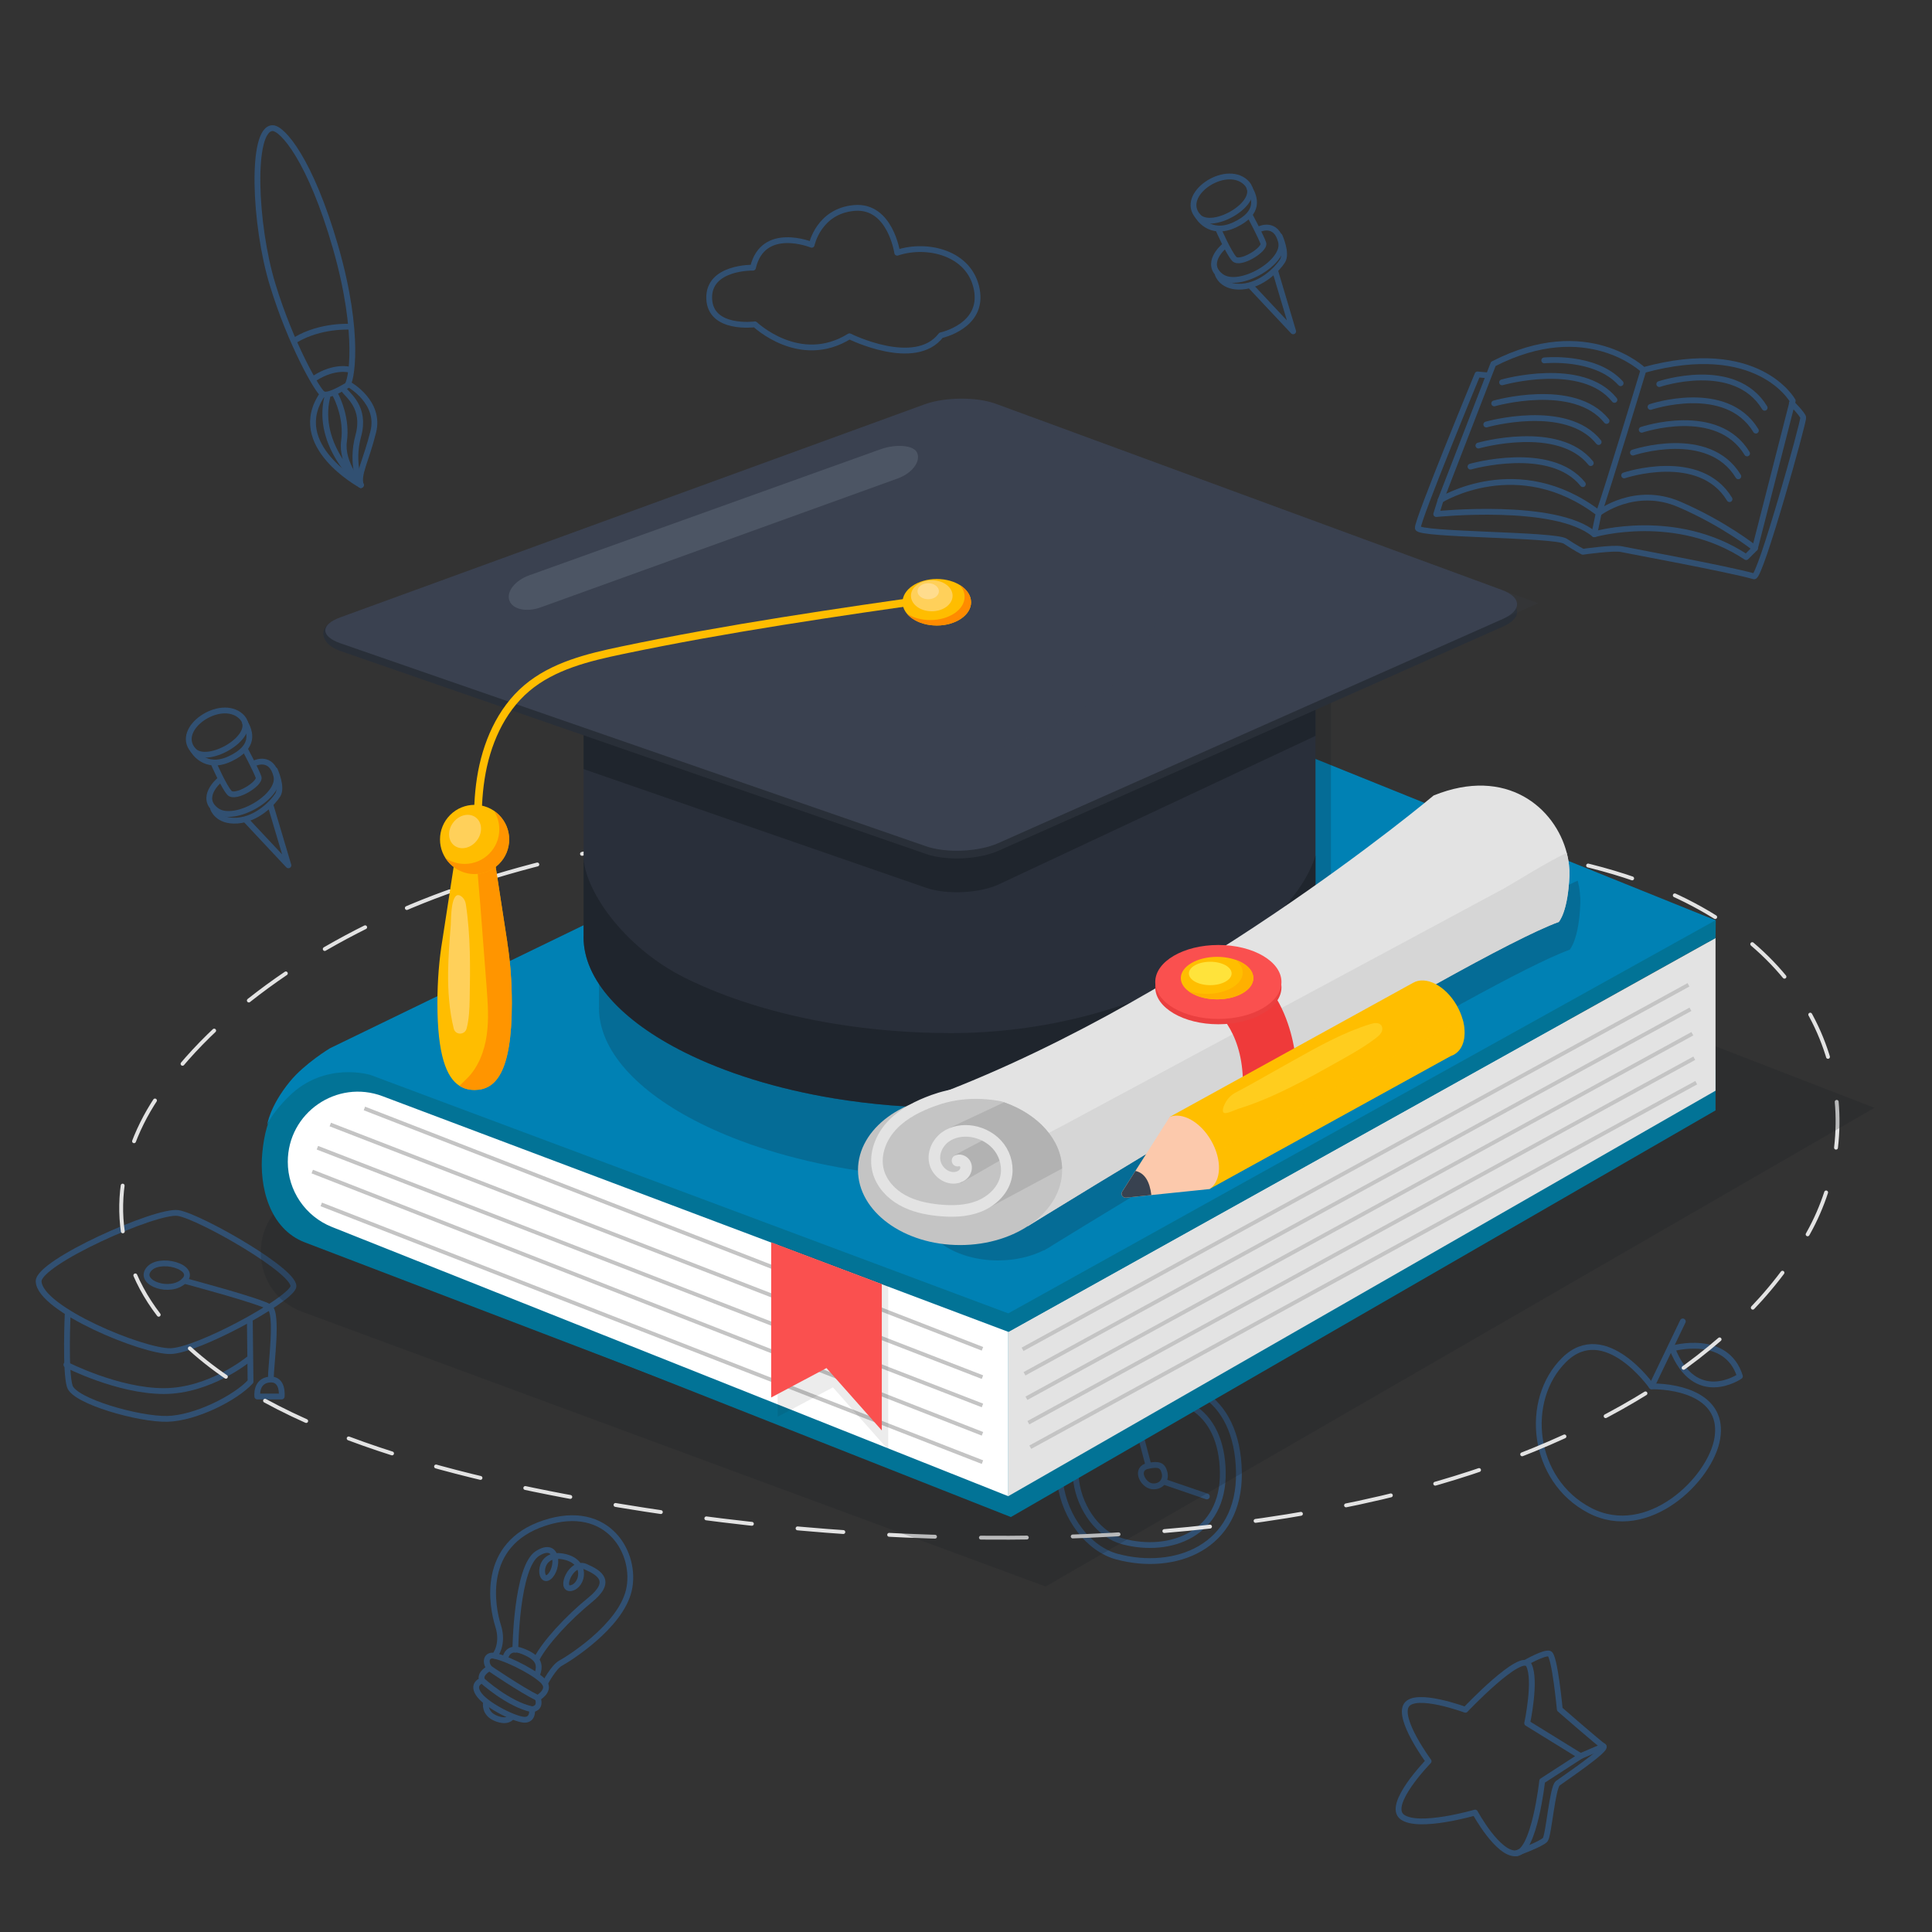 <svg viewBox="0 0 500 500" xmlns="http://www.w3.org/2000/svg">
  <rect x="0" y="0" width="500" height="500" fill="#333333" stroke="none"/>
  <defs>
    <style>
      .cls-1 {
        fill: #ffbd00;
      }

      .cls-2 {
        fill: #d6d6d6;
      }

      .cls-3 {
        fill: #fcc9ac;
      }

      .cls-4 {
        mix-blend-mode: color-burn;
        opacity: .14;
      }

      .cls-4, .cls-5 {
        fill: #3a4150;
      }

      .cls-6 {
        fill: #e3e3e3;
      }

      .cls-7 {
        fill: #292f3a;
      }

      .cls-8 {
        fill: #292f38;
      }

      .cls-9 {
        fill: #141414;
        opacity: .08;
      }

      .cls-10 {
        fill: #555e6d;
        opacity: .7;
      }

      .cls-11 {
        stroke-dasharray: 11.88 11.88;
      }

      .cls-11, .cls-12, .cls-13 {
        stroke-linecap: round;
        stroke-linejoin: round;
      }

      .cls-11, .cls-12, .cls-13, .cls-14, .cls-15 {
        fill: none;
      }

      .cls-11, .cls-13 {
        stroke: #e3e3e3;
      }

      .cls-12 {
        stroke: #2f8cf2;
        stroke-width: 1.5px;
      }

      .cls-16 {
        fill: #027396;
      }

      .cls-17, .cls-18 {
        fill: #ffbe00;
      }

      .cls-19 {
        fill: #ffb000;
      }

      .cls-20, .cls-21 {
        fill: #ff8b00;
      }

      .cls-22 {
        fill: #ffd05a;
      }

      .cls-23 {
        isolation: isolate;
      }

      .cls-24 {
        fill: #c4c4c4;
      }

      .cls-25 {
        opacity: .55;
      }

      .cls-25, .cls-26 {
        fill: #191d23;
      }

      .cls-26 {
        opacity: .21;
      }

      .cls-27 {
        fill: #ea3f3f;
      }

      .cls-28 {
        fill: #fff;
      }

      .cls-13 {
        stroke-width: 3px;
      }

      .cls-29 {
        fill: #384250;
      }

      .cls-18 {
        mix-blend-mode: multiply;
        opacity: .42;
      }

      .cls-30 {
        opacity: .33;
      }

      .cls-14 {
        stroke: #c4c4c4;
      }

      .cls-14, .cls-15 {
        stroke-miterlimit: 10;
      }

      .cls-31 {
        fill: #ffeb5a;
        opacity: .34;
      }

      .cls-15 {
        stroke: #ffbd00;
        stroke-width: 2px;
      }

      .cls-32 {
        fill: #ffe33b;
      }

      .cls-21 {
        opacity: .8;
      }

      .cls-33 {
        fill: #ffdc8d;
      }

      .cls-34 {
        fill: #0081b4;
      }

      .cls-35 {
        fill: #fa504f;
      }

      .cls-36 {
        fill: #ef3a3a;
      }

      .cls-37 {
        fill: #f45a16;
      }

      .cls-38 {
        fill: #b2b2b2;
      }
    </style>
  </defs>
  <g class="cls-23">
    <g id="OBJECTS">
      <g>
        <g class="cls-30">
          <g>
            <g>
              <path d="M425.33,95.77s-9.77,32.27-11.59,37.04c0,0,9.32-7.27,20.9-2.27,11.59,5,19.54,11.36,19.54,11.36l9.77-38.17s-8.86-16.13-38.63-7.95Z" class="cls-12"></path>
              <path d="M429.42,99.4s19.54-6.59,27.27,6.13" class="cls-12"></path>
              <path d="M427.15,105.31s19.54-6.59,27.27,6.13" class="cls-12"></path>
              <path d="M424.87,111.22s19.54-6.59,27.27,6.13" class="cls-12"></path>
              <path d="M422.6,117.13s19.54-6.59,27.27,6.14" class="cls-12"></path>
              <path d="M420.33,123.04s19.54-6.59,27.27,6.14" class="cls-12"></path>
              <path d="M380.56,120.76s20.68-5.91,29.08,4.54" class="cls-12"></path>
              <path d="M382.61,115.31s20.68-5.91,29.08,4.54" class="cls-12"></path>
              <path d="M384.65,109.86s20.68-5.91,29.08,4.54" class="cls-12"></path>
              <path d="M386.7,104.4s20.68-5.91,29.08,4.54" class="cls-12"></path>
              <path d="M388.74,98.95s20.68-5.91,29.08,4.54" class="cls-12"></path>
              <path d="M399.65,93.27s13.18-1.36,19.77,5.91" class="cls-12"></path>
              <path d="M372.84,129.4l-1.14,3.64s30.9-3.18,40.9,5.23c0,0,21.13-6.14,39.31,5.91l2.27-2.27" class="cls-12"></path>
              <path d="M412.6,138.26l1.14-5.45c-20.9-15.91-40.9-3.41-40.9-3.41l13.63-35.22c24.31-12.5,38.85,1.59,38.85,1.59" class="cls-12"></path>
              <path d="M384.88,97.13l-2.5-.23s-15.68,37.95-15.45,39.76c.23,1.82,35.45,1.59,38.17,3.41,2.73,1.82,4.54,2.73,4.54,2.73,0,0,7.95-1.14,10-.68,2.05.45,27.56,5.12,34.31,7.04,1.59.45,12.95-40.22,12.72-41.13-.23-.91-2.95-3.64-2.95-3.64" class="cls-12"></path>
            </g>
            <g>
              <path d="M70.49,33.16c-5.63.26-4.68,24.91.04,40.42,4.72,15.51,11.68,27.59,13,28.38,1.32.79,5.06-1.51,6.23-2.16,1.17-.65,3.59-13.15-2.9-35.76-6.5-22.61-13.8-30.99-16.36-30.88Z" class="cls-12"></path>
              <path d="M90.42,84.56s-7.45-.43-13.86,3.36" class="cls-12"></path>
              <path d="M90.5,95.67s-3.9-1.11-9.04,2.21" class="cls-12"></path>
              <path d="M90.51,99.6s7.98,4.51,6.1,12.11-4.11,11.04-3.22,13.82c0,0-19.1-10.33-9.87-23.57" class="cls-12"></path>
              <path d="M84.71,102.72c-3.14,12.79,8.68,22.81,8.68,22.81,0,0-5.16-5.53-4.36-11.34.8-5.81-1.61-10.91-2.35-12.24" class="cls-12"></path>
              <path d="M93.39,125.53s-2.68-5.39-.66-12.75c2.02-7.36-2.78-10.47-3.7-11.92" class="cls-12"></path>
            </g>
            <g>
              <path d="M50,194.16c-4.87-5.59,6.99-13.61,12.32-8.83,5.33,4.78-8.64,13.06-12.32,8.83Z" class="cls-12"></path>
              <path d="M50,194.16s2.94,5.33,9.56,2.21c6.62-3.13,5.15-6.99,3.86-9.38" class="cls-12"></path>
              <path d="M55.33,197.65s2.57,5.89,4.05,7.54c1.47,1.66,8.09-2.39,7.54-4.05-.55-1.66-3.49-7.17-3.49-7.17" class="cls-12"></path>
              <path d="M56.62,202.07s-5.15,4.41-.55,7.73c4.6,3.31,16.74-3.68,15.45-9.01-1.29-5.33-5.52-3.31-5.52-3.31" class="cls-12"></path>
              <path d="M55.15,209.24s1.1,3.49,6.25,3.13,9.2-4.6,10.48-6.62-.74-6.44-.74-6.44" class="cls-12"></path>
              <polyline points="63.61 212.18 74.64 223.95 70.04 208.5" class="cls-12"></polyline>
            </g>
            <g>
              <path d="M310.02,55.96c-4.87-5.59,6.99-13.61,12.32-8.83,5.33,4.78-8.64,13.06-12.32,8.83Z" class="cls-12"></path>
              <path d="M310.02,55.96s2.94,5.33,9.56,2.21c6.62-3.13,5.15-6.99,3.86-9.38" class="cls-12"></path>
              <path d="M315.36,59.45s2.57,5.89,4.05,7.54c1.47,1.66,8.09-2.39,7.54-4.05-.55-1.66-3.49-7.17-3.49-7.17" class="cls-12"></path>
              <path d="M316.64,63.87s-5.15,4.41-.55,7.72c4.6,3.31,16.74-3.68,15.45-9.01s-5.52-3.31-5.52-3.31" class="cls-12"></path>
              <path d="M315.17,71.04s1.1,3.49,6.25,3.13c5.15-.37,9.2-4.6,10.48-6.62,1.29-2.02-.74-6.44-.74-6.44" class="cls-12"></path>
              <polyline points="323.63 73.98 334.67 85.75 330.07 70.3" class="cls-12"></polyline>
            </g>
            <path d="M232.2,65.41s-1.8-12.36-11.07-11.59c-9.27.77-11.07,9.53-11.07,9.53,0,0-12.61-5.15-15.19,5.92,0,0-11.59-.26-11.33,7.98.26,8.24,11.84,6.69,11.84,6.69,0,0,11.59,11.07,24.46,3.09,0,0,16.99,8.5,23.69-.26,0,0,11.07-2.32,9.27-11.84-1.8-9.53-12.87-12.1-20.6-9.53Z" class="cls-12"></path>
            <g>
              <path d="M209.66,159.65c-31.49,1.34-40.85,17.08-40.61,32.93.25,15.85,7.18,24.02,14.61,24.26,0,0,.5,5.94-5.94,11.14,0,0,13.87.5,18.82-9.41,0,0,36.64,10.89,53.23-12.63s12.38-48.53-40.11-46.3Z" class="cls-12"></path>
              <path d="M209.66,159.65s36.46-6.14,51.25,11.39c13.37,15.85-2.48,61.4-64.37,47.54" class="cls-12"></path>
              <line y2="163.98" x2="250.66" y1="165.75" x1="247.88" class="cls-12"></line>
              <line y2="170.3" x2="259.86" y1="172.43" x1="255.96" class="cls-12"></line>
              <line y2="183.95" x2="264.96" y1="188.12" x1="258.09" class="cls-12"></line>
              <line y2="197.69" x2="261.9" y1="200.57" x1="253.45" class="cls-12"></line>
              <line y2="209.2" x2="253.45" y1="211.06" x1="245.65" class="cls-12"></line>
            </g>
          </g>
          <g>
            <path d="M128.02,428.53c-2.05-.47-2.67,1.5-1.36,3.22,0,0-2.69,1.28-1.9,3.15,0,0-2.93.87-.67,3.81,2.27,2.93,9.74,6.53,11.87,6.36,2.13-.17,1.72-2.71,1.72-2.71,0,0,2.46-.09,1.49-2.91,0,0,3.08-1.74,1.85-3.79-1.23-2.05-8.85-6.17-13-7.13Z" class="cls-12"></path>
            <path d="M128.02,428.53s2.46-2.87.89-7.79c-1.57-4.92-4.66-21.08,11.96-26.57,16.62-5.49,24.12,8.08,21.86,17.48-2.26,9.4-15.76,17.76-17.62,18.76s-4.09,5.26-4.09,5.26" class="cls-12"></path>
            <path d="M130.84,428.95s.5-3.15,4.38-1.63c3.87,1.52,4.86,3.16,3.8,6.03" class="cls-12"></path>
            <path d="M133.37,426.93s.24-21.47,5.76-24.91c5.52-3.44,5.47,4.07,2.95,6.1-2.52,2.02-3.19-6.51,3.55-5.32,6.74,1.19,5.21,7.63,2.15,8.2-3.07.56-.03-7.18,3.75-5.55,3.77,1.63,7.06,3.84,1.21,8.59-5.85,4.75-11.77,11.22-13.82,15.24" class="cls-12"></path>
            <path d="M126.67,431.75s8.16,5.58,12.51,7.7" class="cls-12"></path>
            <path d="M124.77,434.9s6.7,6.12,12.92,7.46" class="cls-12"></path>
            <path d="M125.76,440.72s-.54,2.72,2.57,3.98c3.1,1.26,4.05-.32,4.05-.32" class="cls-12"></path>
          </g>
          <g>
            <path d="M395.68,430.93c-1.9-3.81-16.44,11.56-16.44,11.56,0,0-12.93-4.8-15.26-1.19-2.33,3.6,5.74,14.5,5.74,14.5,0,0-11.02,11.29-6.82,14.43,4.2,3.14,18.84-1.14,18.84-1.14,0,0,5.91,10.93,10.64,10.56,4.72-.37,6.74-18.75,6.74-18.75l9.93-6.42-13.81-8.52s2.38-11.14.44-15.02Z" class="cls-12"></path>
            <path d="M394.88,430.28s4.71-2.71,6.09-2.32c1.38.38,2.7,14.41,2.7,14.41,0,0,10.17,8.87,11.32,9.58,1.15.71-10.42,8.5-11.83,9.55s-2.36,13.47-3.25,14.6c-.89,1.12-7.53,3.55-7.53,3.55" class="cls-12"></path>
            <line y2="451.94" x2="414.99" y1="454.47" x1="409.05" class="cls-12"></line>
          </g>
          <g>
            <path d="M288.62,360.58c-23.66,9.86-14.43,38.31.5,42.29,14.93,3.98,31.84-2.32,31.51-21.89-.33-19.57-14.1-27.86-32.01-20.4Z" class="cls-12"></path>
            <path d="M290.2,364.24c-19.41,8.09-11.84,31.43.41,34.69,12.24,3.26,26.12-1.9,25.85-17.96s-11.56-22.85-26.26-16.73Z" class="cls-12"></path>
            <path d="M297.24,379.32c-3.72.7-1.49,4.98.83,5.31,2.32.33,3.81-1.49,3.32-3.48-.5-1.99-1.49-2.32-4.15-1.82Z" class="cls-12"></path>
            <line y2="366.72" x2="293.92" y1="379.32" x1="297.24" class="cls-12"></line>
            <line y2="387.28" x2="312.33" y1="383.47" x1="301.22" class="cls-12"></line>
          </g>
          <g>
            <path d="M427.44,358.78s-12.1-17.23-22.63-6.86c-10.54,10.37-8.46,31.12,6.59,38.97,15.06,7.85,31.35-8.09,33.05-18.69s-9.3-13.41-17.01-13.42Z" class="cls-12"></path>
            <line y2="341.98" x2="435.51" y1="358.78" x1="427.44" class="cls-12"></line>
            <path d="M432.76,348.99s14-4.08,17.53,7.19c0,0-11.57,8.02-17.53-7.19Z" class="cls-12"></path>
          </g>
          <g>
            <path d="M10,331.63c.26,7.23,27.16,18.22,34.16,18.04,7.01-.18,30.13-12.79,31.71-16.47,1.58-3.68-24.18-18.4-29.78-19.27-5.61-.88-36.27,12.79-36.09,17.69Z" class="cls-12"></path>
            <path d="M38.38,328.65c-2.47,3.45,5.78,6.31,9.29,2.8s-6.66-6.48-9.29-2.8Z" class="cls-12"></path>
            <path d="M47.67,331.46s19.8,5.26,22.07,6.83c2.28,1.58.35,14.89.35,18.57" class="cls-12"></path>
            <path d="M66.59,361.41h6.31s.53-4.73-3.15-4.38c-3.68.35-3.15,4.38-3.15,4.38Z" class="cls-12"></path>
            <path d="M17.53,339.69s-.7,15.24.53,19.1c1.23,3.85,17.87,8.58,25.23,8.41,7.36-.18,17.69-5.43,21.55-9.64l-.18-15.59" class="cls-12"></path>
            <path d="M17.18,353.18s13.31,6.83,25.23,6.83,21.9-8.23,21.9-8.23" class="cls-12"></path>
          </g>
        </g>
        <g>
          <path d="M256.9,211.46c-9.83-.06-19.62.07-29.36.44-39.77,1.5-78.84,7-112.32,19.18-31.6,11.5-59.88,30.77-74.75,53.16-11.15,16.79-13.34,37.89.67,56.11,21.6,28.08,71.89,41,112.65,48.19,69.81,12.32,146.74,13.61,209.73-2.41,46.68-11.88,86.57-35,104.45-66.96,15.22-27.22,9.27-66.72-33.66-87.05-28.68-13.58-64.04-13.94-95.73-16.57-27.29-2.27-54.63-3.91-81.7-4.08Z" class="cls-11"></path>
          <path d="M151.04,215.27c0,.1-.01.2-.01.29v-.29h.01Z" class="cls-25"></path>
          <g>
            <path d="M78.21,339.5l192.4,71.1,214.52-123.9-196.82-76.17-211.35,98.69c-13.22,6.17-12.43,25.23,1.26,30.28Z" class="cls-26"></path>
            <polygon points="78.06 281.7 261.61 346.52 443.98 244.6 286.16 180.86 78.06 281.7" class="cls-37"></polygon>
            <path d="M261.98,391.53s-183.05-69.99-183.08-70c-9.18-3.51-11.87-14.44-11.01-23.26.44-4.51,1.44-8.98,4.1-12.74,2.45-3.46,6-6.2,10.14-7.27,3.41-.88,7.02-.52,10.23.91,0,0,161.92,71.89,161.92,71.89l7.71,40.47Z" class="cls-16"></path>
            <polygon points="78.06 320.12 261.61 392.61 443.98 287.37 443.98 276.87 286.16 225.19 78.06 320.12" class="cls-16"></polygon>
            <polygon points="260.93 387.21 443.98 282.27 443.98 242.74 260.93 344.69 260.93 387.21" class="cls-6"></polygon>
            <polygon points="78.06 279.87 260.91 344.73 443.98 242.77 444.04 238.2 286.16 179.03 78.06 279.87" class="cls-16"></polygon>
            <path d="M69.16,291.14s.97-2.85,5.65-7.44c9.33-9.17,21.08-5.5,21.08-5.5l165.05,61.7,183.03-101.74-158.49-63.92-200.09,97.05s-6.52,3.93-10.34,8.58c-5.33,6.5-5.9,11.27-5.9,11.27Z" class="cls-34"></path>
            <path d="M260.93,387.21l-175.02-69.67c-6.9-2.75-11.43-9.43-11.43-16.86h0c0-12.68,12.67-21.45,24.54-16.98l161.92,60.98v42.53Z" class="cls-28"></path>
            <g>
              <line y2="349.07" x2="254.26" y1="286.87" x1="94.31" class="cls-14"></line>
              <line y2="356.4" x2="254.26" y1="291.03" x1="85.48" class="cls-14"></line>
              <line y2="363.73" x2="254.26" y1="297.03" x1="82.14" class="cls-14"></line>
              <line y2="371.07" x2="254.26" y1="303.2" x1="80.81" class="cls-14"></line>
              <line y2="378.4" x2="254.26" y1="311.7" x1="83.14" class="cls-14"></line>
            </g>
            <polygon points="229.87 375.2 215.56 359.05 201.24 366.67 201.24 350.86 201.24 321.87 229.87 332.68 229.87 350.86 229.87 375.2" class="cls-9"></polygon>
            <polygon points="228.21 370.2 213.89 354.05 199.58 361.67 199.58 345.86 199.58 321.51 228.21 332.33 228.21 345.86 228.21 370.2" class="cls-35"></polygon>
            <line y2="254.87" x2="436.98" y1="349.2" x1="264.64" class="cls-14"></line>
            <line y2="261.2" x2="437.48" y1="355.53" x1="265.14" class="cls-14"></line>
            <line y2="267.53" x2="437.98" y1="361.87" x1="265.64" class="cls-14"></line>
            <line y2="273.87" x2="438.48" y1="368.2" x1="266.14" class="cls-14"></line>
            <line y2="280.2" x2="438.98" y1="374.53" x1="266.64" class="cls-14"></line>
          </g>
          <path d="M151.02,215.85c0-.09,0-.19,0-.29v.64c0-.12,0-.23,0-.35Z" class="cls-25"></path>
          <rect height="26.67" width="189.42" y="145.8" x="151.03" class="cls-25"></rect>
          <g>
            <path d="M345.28,260.85c0,22.88-42.59,44.18-95.13,44.18-10.61,0-20.81-.87-30.34-2.44-14.87-2.46-28.09-6.64-38.66-11.92-16.19-8.09-26.13-18.77-26.13-29.82,0-.19,0-.38.02-.58h-.01v-69.47l189.42-13.1v77.68c.55,1.79.83,3.62.83,5.47Z" class="cls-26"></path>
            <path d="M341.28,242.52c0,22.88-42.59,44.18-95.13,44.18-10.61,0-20.81-.87-30.34-2.44-14.87-2.46-28.09-6.64-38.66-11.92-16.19-8.09-26.13-18.77-26.13-29.82,0-.19,0-.38.02-.58h-.01v-69.47h189.42v64.58c.55,1.79.83,3.62.83,5.47Z" class="cls-7"></path>
            <path d="M341.28,242.52c0,22.88-42.59,44.18-95.13,44.18-10.61,0-20.81-.87-30.34-2.44-14.87-2.46-28.09-6.64-38.66-11.92-16.19-8.09-26.13-18.77-26.13-29.82,0-.19,0-.38.02-.58h-.01v-20.41c0,8.38,10.1,23.47,26.12,31.47,10.57,5.28,23.79,9.46,38.66,11.92,9.53,1.57,19.73,2.44,30.34,2.44,48.26,0,88.13-25.31,94.3-45.98v15.66c.55,1.79.83,3.62.83,5.47Z" class="cls-25"></path>
            <path d="M340.45,167.72v22.73l-82.21,38.54c-5.03,2.22-13.38,2.58-18.58.77l-49.46-17.14c-3.42-1.19-6.85-2.37-9.45-3.28l-29.72-10.3v-31.32h189.42Z" class="cls-25"></path>
            <path d="M388.92,162.18l-130.68,58.06c-5.03,2.22-13.38,2.58-18.58.77l-49.46-17.14c-3.42-1.19-6.85-2.37-9.45-3.28l-92.65-32.11c-5.2-1.81-6.2-6.21-1.03-8.09l152.27-53.77c5.17-1.88,13.42-1.94,18.32-.14,2.43.89,5.65,2.08,8.93,3.28h.01l122.07,44.91c5.17,1.9,5.28,5.28.25,7.51Z" class="cls-8"></path>
            <path d="M388.92,160.18l-130.68,58.06c-5.03,2.22-13.38,2.58-18.58.77l-49.46-17.14c-3.42-1.19-6.85-2.37-9.45-3.28l-92.65-32.11c-5.2-1.81-5.22-4.82-.05-6.7l151.29-55.16c5.17-1.88,13.42-1.94,18.32-.14,2.43.89,5.65,2.08,8.93,3.28h.01l122.07,44.91c5.17,1.9,5.28,5.28.25,7.51Z" class="cls-5"></path>
            <path d="M244.15,154.54c-27.81,3.99-55.65,7.99-83.15,13.75-8.76,1.83-17.86,4.03-24.69,9.82-6.8,5.77-10.51,14.53-11.88,23.34-1.37,8.81-.63,17.8.11,26.68" class="cls-15"></path>
            <path d="M132.46,259.66c0,18.11-4.31,22.42-9.63,22.42-1.39,0-2.71-.29-3.9-1.06-3.38-2.13-5.73-7.97-5.73-21.36,0-5.94.47-11.51,1.28-16.32l3.02-19.6.11-.92h10.48l.1.92,3.11,20.19h-.02c.75,4.66,1.18,10.03,1.18,15.73Z" class="cls-1"></path>
            <g>
              <ellipse ry="6.02" rx="8.87" cy="155.86" cx="242.44" class="cls-1"></ellipse>
              <path d="M251.31,155.86c0,3.33-3.97,6.02-8.88,6.02-3.29,0-6.16-1.21-7.69-3.03,1.58,1.02,3.7,1.62,6.02,1.62,4.9,0,8.88-2.7,8.88-6.03,0-1.09-.43-2.11-1.18-2.99,1.75,1.09,2.84,2.67,2.84,4.41Z" class="cls-20"></path>
              <ellipse ry="4.02" rx="5.39" cy="154.18" cx="241.14" class="cls-22"></ellipse>
              <path d="M242.99,153.01c0,1.14-1.24,2.07-2.77,2.07s-2.77-.93-2.77-2.07,1.24-2.07,2.77-2.07,2.77.93,2.77,2.07Z" class="cls-33"></path>
            </g>
            <path d="M398.06,156.12l-9.14,4.06-130.68,58.06c-5.03,2.22-13.38,2.58-18.58.77l-49.46-17.14c5.61-.17,49.49-1.85,68.89-8.42,12.25-4.15,24.28-10.21,32.69-20.05,8.4-9.84,12.54-24.05,7.87-36.12-4.01-10.36-13.53-17.46-22.98-23.31-3.35-2.08-6.75-4.07-10.07-6.21l122.07,44.91,9.39,3.45Z" class="cls-4"></path>
            <path d="M232.32,123.83l-92.41,33.36c-3.64,1.31-7.25.52-8.08-1.76h0c-.83-2.29,1.45-5.2,5.09-6.52l91.02-32.66c3.64-1.31,8.64-1.22,9.47,1.06h0c.83,2.29-1.45,5.2-5.09,6.52Z" class="cls-10"></path>
            <path d="M132.46,259.66c0,18.11-4.31,22.42-9.63,22.42-1.39,0-2.71-.29-3.9-1.06.58-.63,1.25-1.23,1.83-1.81,3.01-2.95,4.61-7.12,5.2-11.3.6-4.18.28-8.42-.04-12.63-.54-7.05-1.08-14.09-1.62-21.13-.26-3.45-.64-6.91-.79-10.37-.02-.34,0-.67.02-.96h4.56l.1.92,3.11,20.19h-.02c.75,4.66,1.18,10.03,1.18,15.73Z" class="cls-21"></path>
            <circle transform="translate(-117.65 150.48) rotate(-45)" r="8.95" cy="217.25" cx="122.83" class="cls-1"></circle>
            <path d="M131.78,217.26c0,4.94-4.01,8.95-8.95,8.95-3.18,0-5.97-1.66-7.56-4.16,1.42.97,3.15,1.53,5,1.53,4.94,0,8.95-4.01,8.95-8.95,0-1.76-.51-3.41-1.39-4.79,2.38,1.6,3.95,4.33,3.95,7.42Z" class="cls-21"></path>
            <path d="M123.4,217.54c-1.54,2-4.16,2.58-5.84,1.28-1.68-1.29-1.8-3.97-.25-5.97,1.54-2,4.16-2.58,5.84-1.28,1.68,1.29,1.8,3.97.25,5.97Z" class="cls-22"></path>
            <path d="M115.97,251.49c-.06,4.94.28,9.93,1.46,14.72.42,1.72,2.86,1.7,3.32,0,.65-2.43.75-5.09.8-7.62.16-8.21.25-16.46-.99-24.58-.11-.74-.46-1.45-1.04-1.93-2.95-2.43-2.78,6.22-2.86,7.3-.32,4.04-.64,8.08-.69,12.13Z" class="cls-22"></path>
          </g>
          <g>
            <path d="M406.15,226.7c-.34,9.33-2.74,11.9-2.74,11.9-24.21,8.86-137.38,78.71-137.38,78.71,1.05-7.82.41-13.77-1.25-18.29-6.35-17.17-27.66-13.58-28.5-13.44,68.85-24.21,134.74-79.71,134.74-79.71,18.92-7.66,31.49,3.24,34.46,14.88.51,1.99.74,4,.67,5.95Z" class="cls-6"></path>
            <path d="M406.24,245.77s2.4-2.57,2.74-11.9c.07-1.95-.16-3.96-.67-5.95-3.95,1.64-14.6,8.3-16.12,9.11-5.97,3.21-11.94,6.42-17.91,9.63-21.31,11.45-42.62,22.91-63.94,34.36-10.72,5.76-21.43,11.52-32.15,17.29-2.69,1.44-5.23,2.59-7.4,4.35-3.41-1.85-7.75-2.96-12.48-2.96-10.95,0-19.83,5.93-19.83,13.25s8.88,13.25,19.83,13.25c4.46,0,8.57-1,11.88-2.66,0,.03,0,.05,0,.08,0,0,.22-.14.62-.38.61-.33,1.19-.69,1.74-1.07,16.19-9.94,111.56-68.3,133.7-76.4Z" class="cls-26"></path>
            <path d="M406.15,226.7c-.34,9.33-2.74,11.9-2.74,11.9-24.21,8.86-137.38,78.71-137.38,78.71,1.05-7.82.41-13.77-1.25-18.29.15-.23.31-.45.47-.68,2.56-3.64,6.2-5.11,10.11-7.2,10.72-5.77,21.43-11.53,32.15-17.29,21.32-11.45,42.63-22.91,63.94-34.36,5.97-3.21,11.94-6.42,17.91-9.63,1.52-.81,12.17-7.47,16.12-9.11.51,1.99.74,4,.67,5.95Z" class="cls-2"></path>
            <path d="M274.88,302.8c0,10.73-11.83,19.42-26.41,19.42s-26.42-8.69-26.42-19.42,11.83-19.42,26.42-19.42c4.08,0,7.94.68,11.39,1.89,8.73,3.08,14.82,9.58,15.01,17.15.01.13.01.25.01.38Z" class="cls-24"></path>
            <path d="M256.31,312.37l4.34-10.67-3.34-6.17-11.5-3.66,14.05-6.6c8.73,3.08,14.82,9.58,15.01,17.15l-18.56,9.95Z" class="cls-38"></path>
            <path d="M300.73,254.76s22.67,1.88,20.85,28.92l13.9-8.06s-1.08-26.17-22.25-28.35l-12.5,7.5Z" class="cls-36"></path>
            <polygon points="246.91 299.04 255.39 294.53 259.73 299.78 248.56 306.2 248.98 301.7 246.91 299.04" class="cls-38"></polygon>
            <path d="M258.69,283.41c-8.75-1.46-14.82.42-18.64,1.96-3.71,1.49-7.3,3.54-9.85,6.61-2.56,3.07-3.95,7.3-2.9,11.16.87,3.2,3.3,5.82,6.19,7.43,2.89,1.62,6.21,2.33,9.5,2.65,3.47.34,7.06.26,10.31-1.01,3.25-1.27,6.11-3.88,6.98-7.25.7-2.71.04-5.7-1.62-7.95-1.66-2.25-4.26-3.74-7.02-4.2-2.42-.4-5.03.02-7.01,1.46-1.98,1.45-3.19,4.01-2.7,6.42s2.85,4.38,5.29,4.11c.83-.09,1.66-.44,2.21-1.08s.77-1.57.44-2.34-1.26-1.27-2.06-1.01" class="cls-13"></path>
            <ellipse ry="9.57" rx="16.33" cy="255.51" cx="315.31" class="cls-27"></ellipse>
            <ellipse ry="9.57" rx="16.33" cy="254.13" cx="315.31" class="cls-35"></ellipse>
            <ellipse ry="5.5" rx="9.39" cy="253.13" cx="314.98" class="cls-17"></ellipse>
            <path d="M318.74,251.93c0,1.67-2.48,3.03-5.53,3.03s-5.53-1.35-5.53-3.03,2.48-3.03,5.53-3.03,5.53,1.35,5.53,3.03Z" class="cls-32"></path>
            <path d="M324.37,253.13c0,3.04-4.2,5.5-9.39,5.5-3.05,0-5.75-.85-7.47-2.17,1.39.49,3,.76,4.72.76,5.19,0,9.39-2.47,9.39-5.5,0-1.25-.71-2.41-1.91-3.34,2.79.95,4.66,2.72,4.66,4.75Z" class="cls-19"></path>
          </g>
          <g>
            <g>
              <path d="M376.39,272.88c-.26.15-.54.26-.82.36l-1.21.65-61.35,33.81-.29-.52-2.45-4.45-7.16-12.99-.38-.69,60.69-33.44,2.27-1.25h0s0,0,0,0c3.29-1.91,8.35.7,11.3,5.81.69,1.21,1.21,2.44,1.55,3.66,1.09,3.93.35,7.59-2.17,9.04Z" class="cls-17"></path>
              <path d="M376.39,272.88c-.26.15-.54.26-.82.36l-1.21.65-61.35,33.81-.29-.52-2.45-4.45,3.5-4.17,64.79-34.73c1.09,3.93.35,7.59-2.17,9.04Z" class="cls-18"></path>
              <path d="M313.02,307.73h0s-.03,0-.03,0l-4.44.46-10.6,1.09-2.75.28-1.54.16-2.27.23c-.85.08-1.42-.84-.96-1.57l1.34-2.1.73-1.15,1.34-2.1,5.68-8.93,3.2-5.04c3.28-1.31,7.93,1.28,10.71,6.1,2.89,5,2.69,10.55-.41,12.56Z" class="cls-3"></path>
              <path d="M297.96,309.28l-2.75.28-1.54.16-2.27.23c-.85.08-1.42-.84-.96-1.57l1.34-2.1.73-1.15,1.34-2.1c2.4.55,3.69,2.71,4.12,6.25Z" class="cls-29"></path>
            </g>
            <path d="M334.95,274.32c6.35-3.56,12.75-7.14,19.7-9.29.95-.29,2.15-.49,2.78.28.42.51.38,1.29.07,1.87-.31.58-.84,1.02-1.36,1.42-2.97,2.3-6.26,4.14-9.53,5.98-4.17,2.34-8.33,4.68-12.61,6.8-4.35,2.16-8.76,4.1-13.4,5.54-1.09.34-2.1.94-3.24,1.13-.24.04-.53.05-.7-.13-.59-.63.37-2.39.72-2.96.58-.92,1.4-1.69,2.37-2.19,2.16-1.12,4.27-2.3,6.39-3.5,1.16-.66,2.32-1.32,3.49-1.97,1.78-1,3.55-1.99,5.33-2.99Z" class="cls-31"></path>
          </g>
        </g>
      </g>
    </g>
  </g>
</svg>